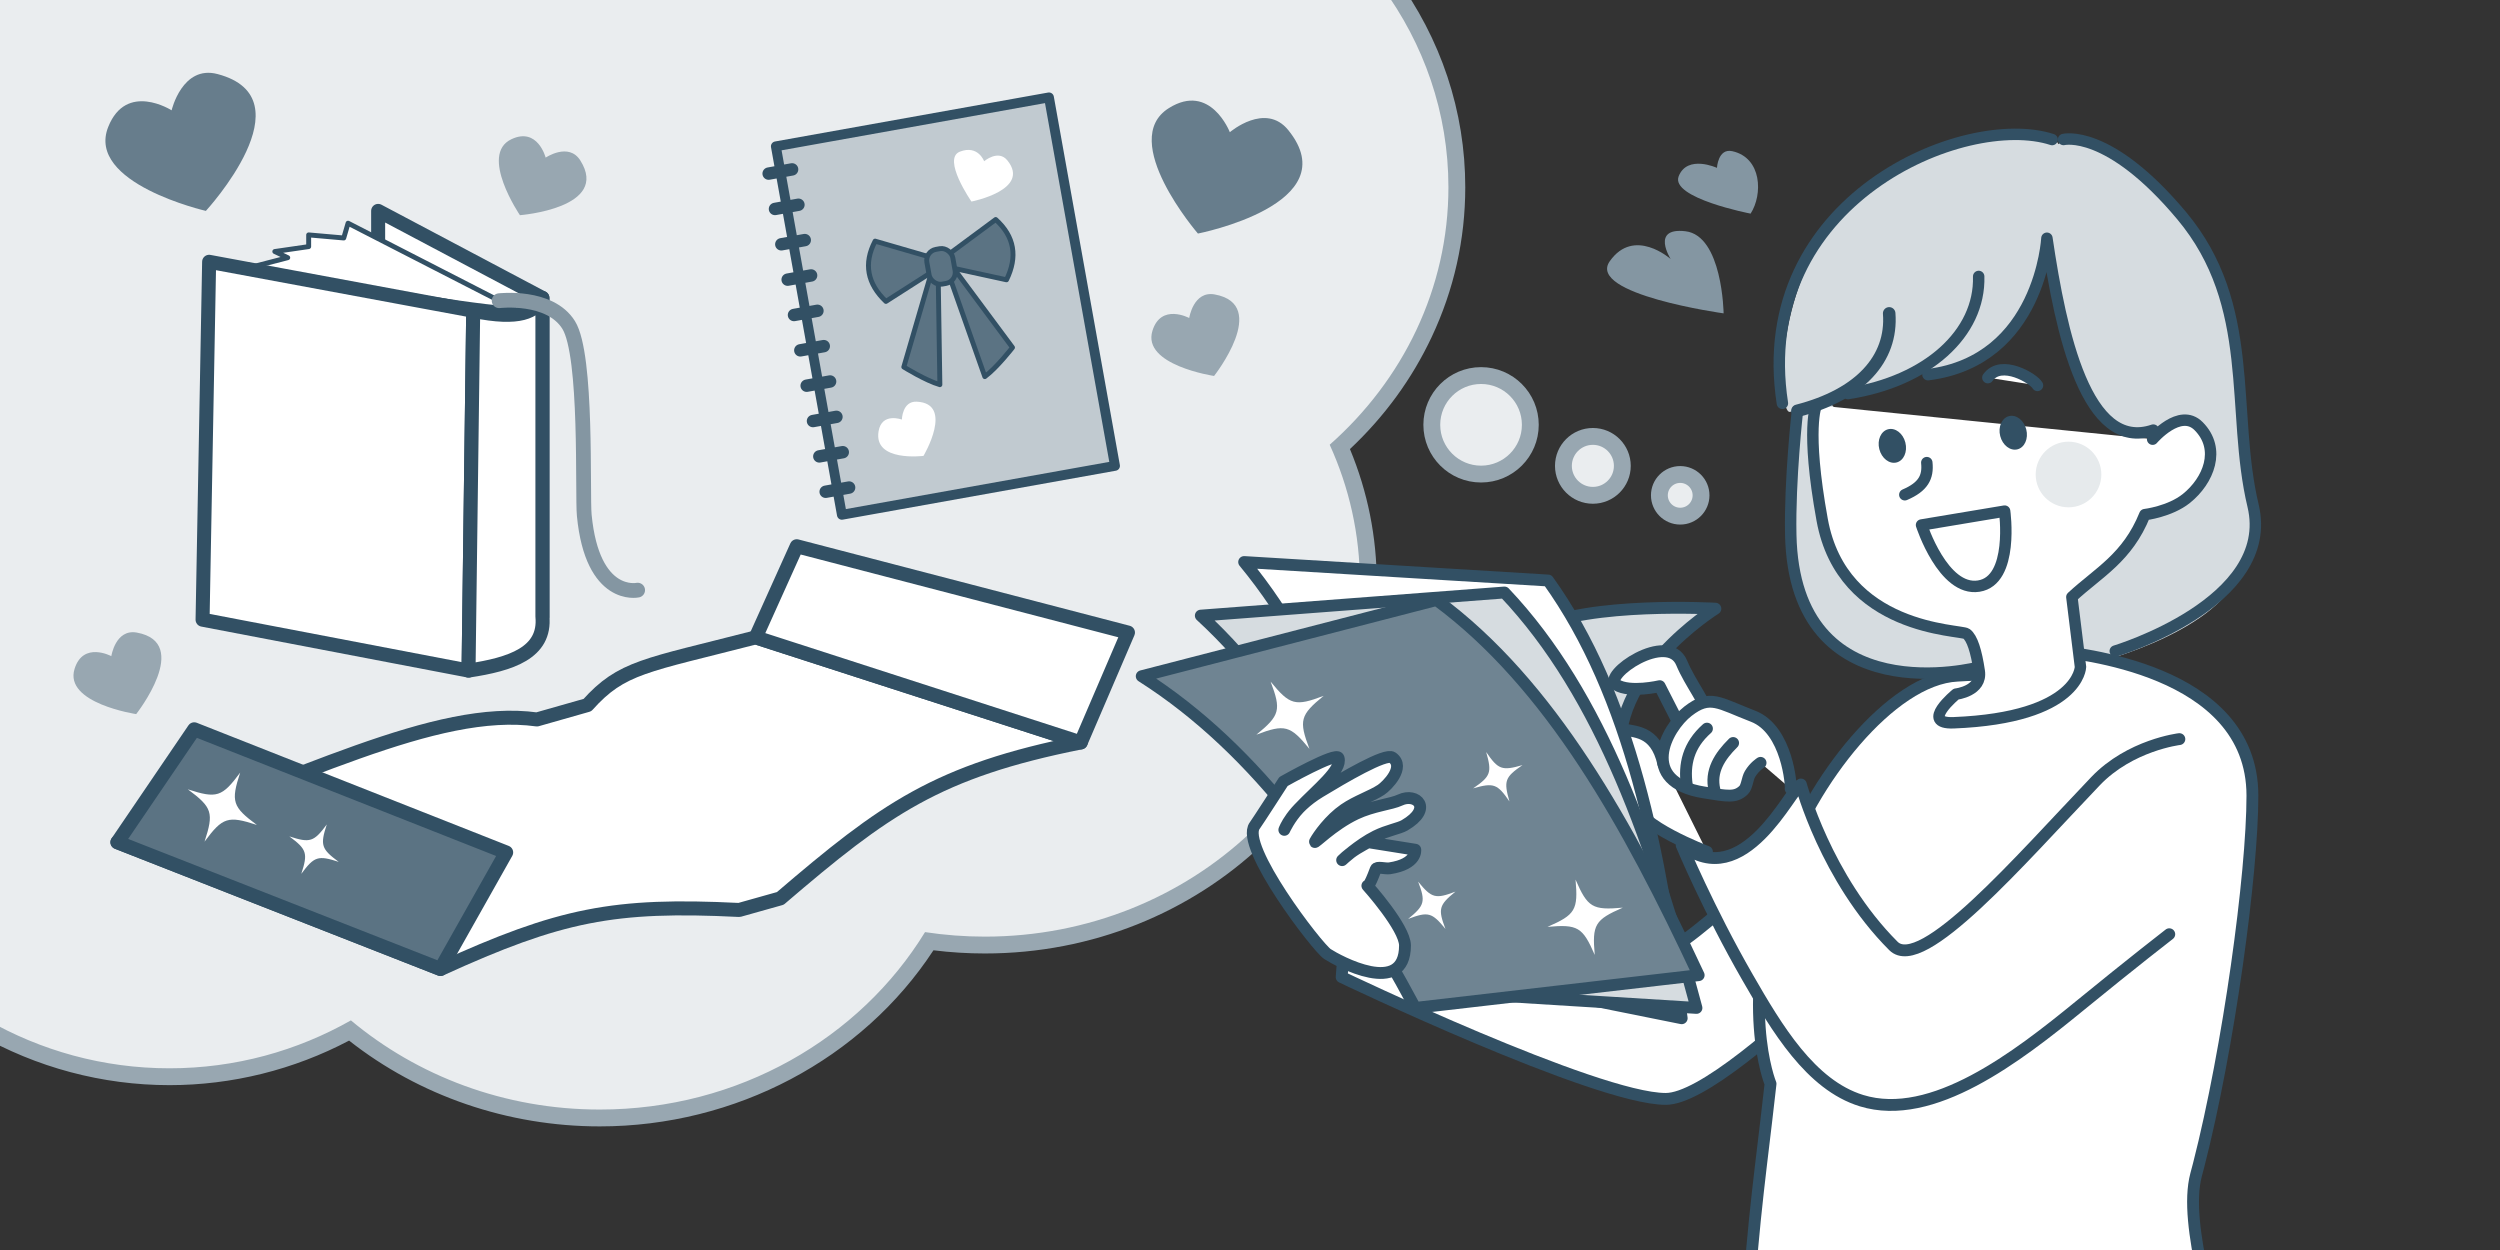 <?xml version="1.0" encoding="UTF-8"?>
<svg id="_レイヤー_1" data-name="レイヤー 1" xmlns="http://www.w3.org/2000/svg" viewBox="0 0 600 300">
  <rect x="0" y="0" width="600" height="300" fill="#333333" stroke="none"/>
  <defs>
    <style>
      .cls-1, .cls-2, .cls-3, .cls-4, .cls-5, .cls-6, .cls-7, .cls-8 {
        stroke-width: 0px;
      }

      .cls-1, .cls-9, .cls-10, .cls-11 {
        fill: #d6dce0;
      }

      .cls-12, .cls-13, .cls-14, .cls-15, .cls-16, .cls-17, .cls-9, .cls-18, .cls-19, .cls-10, .cls-20, .cls-11, .cls-21, .cls-22, .cls-23 {
        stroke-linecap: round;
        stroke-linejoin: round;
      }

      .cls-12, .cls-13, .cls-14, .cls-15, .cls-16, .cls-9, .cls-19, .cls-10, .cls-20, .cls-11, .cls-21, .cls-22, .cls-23 {
        stroke: #325064;
      }

      .cls-12, .cls-13, .cls-18 {
        fill: none;
      }

      .cls-12, .cls-9, .cls-20 {
        stroke-width: 2.743px;
      }

      .cls-2 {
        fill: #8496a2;
      }

      .cls-3 {
        fill: #98a7b1;
      }

      .cls-4 {
        fill: #325064;
      }

      .cls-13 {
        stroke-width: 2.982px;
      }

      .cls-14, .cls-16 {
        fill: #5b7383;
      }

      .cls-14, .cls-23 {
        stroke-width: 1.182px;
      }

      .cls-15, .cls-6, .cls-20, .cls-22, .cls-23 {
        fill: #fff;
      }

      .cls-15, .cls-11, .cls-21 {
        stroke-width: 2.844px;
      }

      .cls-16, .cls-22 {
        stroke-width: 3.362px;
      }

      .cls-5 {
        fill: #677d8c;
      }

      .cls-17 {
        stroke: #98a7b1;
        stroke-width: 4.043px;
      }

      .cls-17, .cls-8 {
        fill: #eaedef;
      }

      .cls-18 {
        stroke: #8496a2;
        stroke-width: 3.546px;
      }

      .cls-19 {
        fill: #c1cad0;
        stroke-width: 2.364px;
      }

      .cls-10 {
        stroke-width: 3.005px;
      }

      .cls-7 {
        fill: #e6eaec;
      }

      .cls-21 {
        fill: #6f8492;
      }
    </style>
  </defs>
  <g>
    <path class="cls-8" d="m143.943,268.312c-22.008,0-43.236-7.441-59.944-20.983-13.272,7.255-28.22,11.083-43.322,11.083-15.738,0-31.275-4.143-44.933-11.979-.628-.36-1.016-1.029-1.016-1.753V-3.25c0-1.116.905-2.021,2.021-2.021h334.852c.642,0,1.246.305,1.627.821,10.737,14.555,16.413,31.634,16.413,49.391,0,23.388-10.212,46.017-28.07,62.317,4.535,10.433,6.834,21.457,6.834,32.79,0,47.841-41.287,86.763-92.036,86.763-4.447,0-8.93-.308-13.345-.915-16.603,26.197-46.773,42.416-79.081,42.416Z"/>
    <path class="cls-3" d="m331.602-3.25c10.104,13.695,16.019,30.305,16.019,48.191,0,24.344-10.972,46.329-28.494,61.795,4.663,10.233,7.257,21.489,7.257,33.312,0,46.723-40.384,84.742-90.014,84.742-4.895,0-9.689-.374-14.363-1.083-15.564,25.427-44.724,42.583-78.063,42.583-22.902,0-43.816-8.098-59.723-21.398-12.909,7.318-27.757,11.499-43.543,11.499-15.938,0-30.927-4.251-43.927-11.711V-3.25h334.852m0-4.043H-3.25c-2.233,0-4.043,1.81-4.043,4.043v247.929c0,1.448.775,2.786,2.031,3.507,13.963,8.012,29.849,12.248,45.939,12.248,14.991,0,29.833-3.689,43.104-10.693,16.9,13.299,38.153,20.592,60.163,20.592,32.547,0,62.978-16.129,80.087-42.266,4.09.509,8.229.766,12.339.766,51.863,0,94.057-39.829,94.057-88.785,0-11.135-2.165-21.976-6.439-32.272,8.279-7.782,14.869-16.813,19.614-26.886,5.349-11.356,8.062-23.451,8.062-35.949,0-18.193-5.812-35.687-16.808-50.591-.762-1.033-1.97-1.643-3.253-1.643h0Z"/>
  </g>
  <polygon class="cls-22" points="130.179 71.497 90.756 50.614 90.756 134.546 130.179 147.938 130.179 71.497"/>
  <path class="cls-23" d="m123.283,73.96l-39.747-20.391-1.034,3.546-8.422-.739v2.807l-8.127,1.182,3.103,1.478-10.094,2.613c31.357,5.277,61.564,10.309,64.321,9.503Z"/>
  <path class="cls-11" d="m340.191,208.833c2.25-5.75,15.273-51.486,28.273-57.986s43.227-4.764,43.227-4.764c0,0-26,16.25-22.492,36.576,1.434,8.309-11.758,51.174-11.758,51.174l-37.25-25Z"/>
  <path class="cls-15" d="m410.353,172.574c-.862-3.98-4.656-8.465-6.747-13.473-3.293-7.889-19.261,3.065-15.689,5.243,3.296,2.009,10.405.333,10.405.333l4.845,9.489-2.005,7.46"/>
  <path class="cls-15" d="m448.362,186.416s-42.979,40.759-47.015,40.759-62.678-1.892-62.678-1.892c-11.606.924-15.988-3.755-16.669,9.216,0,0,61.091,29.239,77.778,29.239s74.516-63.803,74.516-63.803l-25.932-13.519Z"/>
  <path class="cls-1" d="m494.001,34.598s-1.085-3.775-11.779-2.327c-10.694,1.448-25.097,3.726-38.13,16.419-18.778,18.288-17.436,50.598-14.536,50.167s21.434-7.388,21.434-7.388l11.375-3.89,2.048,2.089s14.152-3.001,19.306-12.31c5.154-9.309,7.811-18.393,7.811-18.393,0,0,8.523,39.913,14.936,42.53,6.414,2.617,11.719,1.248,11.719,1.248,0,0,4.954-3.874,8.48-1.26,3.526,2.614,7.268,17.201-9.143,20.631l-18.975,20.008.769,17.934s32.804-7.238,38.41-23.13c5.607-15.893,1.314-23.764.871-30.287-.443-6.523-.157-40.245-19.183-59.179-19.02-18.927-25.412-12.86-25.412-12.86Z"/>
  <path class="cls-1" d="m432.646,89.177s-6.914,46.088,2.263,59.32c12.221,17.623,39.974,11.629,39.974,11.629l6.227-15.584-48.464-55.366Z"/>
  <path class="cls-12" d="m507.66,156.257s38.64-11.623,33.082-34.873c-5.432-22.724.885-48.078-17.135-69.614-17.582-21.014-28.355-18.291-28.355-18.291"/>
  <path class="cls-12" d="m431.388,98.584s-1.874,16.577-1.607,29.752c.881,43.478,45.102,31.79,45.102,31.79"/>
  <path class="cls-15" d="m528.68,306h-108.66c.62-8.81,1.63-18.02,2.63-26.5.85-7.22,1.69-13.92,2.28-19.39,0,0-7.92-18.94,2.93-52.05,6.64-20.28,25.94-45.13,41.89-45.9,39.33-1.89,25.25-5.64,23.3-6.11,4.28.87,47.53,4.05,47.53,34.9,0,18.84-5.72,60.65-12.87,88.55-.22.82-.43,1.63-.64,2.42-1.63,6.11-.31,15.01,1.61,24.08Z"/>
  <path class="cls-20" d="m435.912,97.251s-2.597,5.425,1.406,27.498c4.845,26.711,33.261,26.334,34.635,27.353s2.359,4.186,3.07,8.972c.711,4.787-5.56,5.511-5.56,5.511,0,0-8.83,7.21-.585,6.881,30.191-1.204,30.436-13.411,30.436-13.411l-2.068-16.768c6.406-5.93,13.316-9.374,17.512-19.773,0,0,6.023-.711,9.986-3.895,5.296-4.255,8.409-11.817,2.923-17.345-4.499-4.534-11.034,3.131-11.034,3.131"/>
  <path class="cls-20" d="m462.43,111.028c.371,3.483-.861,5.82-5.275,7.712"/>
  <ellipse class="cls-4" cx="483.176" cy="103.852" rx="3.226" ry="4.113" transform="translate(-10.679 122.599) rotate(-14.304)"/>
  <ellipse class="cls-4" cx="454.162" cy="107.005" rx="3.226" ry="4.113" transform="translate(-12.358 115.528) rotate(-14.304)"/>
  <path class="cls-12" d="m462.713,89.923c26.985-3.378,28.547-32.746,28.547-32.746,3.364,22.773,9.518,51.521,25.534,46.044"/>
  <path class="cls-9" d="m474.883,66.347c.383,13.655-12.321,25.172-31.363,28.111"/>
  <path class="cls-10" d="m453.404,75.208c.842,10.976-7.119,19.548-22.016,23.376"/>
  <path class="cls-20" d="m488.998,92.5c-.831-1.583-8.698-6.393-11.913-1.868"/>
  <path class="cls-12" d="m492.511,33.493c-20.958-6.857-72.27,14.534-64.733,63.305"/>
  <path class="cls-15" d="m523.048,177.385s-11.821,1.41-20.113,10.089c-18.174,19.022-41.709,46.359-48.519,39.549-16.238-16.238-22.196-38.742-22.196-38.742-2.464,1.009-13.721,26.231-28.613,14.584,0,0,6.425,15.383,15.786,31.664,7.079,12.312,15.135,25.84,27.355,29.622,16.996,5.26,37.388-10.496,52.438-22.801,12.589-10.293,21.44-17.137,21.44-17.137"/>
  <path class="cls-15" d="m409.67,204.423s-16.853-6.371-17.403-11.804c-1.074-10.593-5.599-18.614-3.027-17.706,2.573.908,8.075-.085,9.978,8.464"/>
  <path class="cls-15" d="m429.755,189.29c.194-.454-.714-14.202-9.037-17.403s-10.291-5.297-15.587-1.211c-5.297,4.086-12.093,16.996,3.884,19.522,5.497.869,7.456,1.331,9.433-.551.848-.807.885-2.747,1.553-3.878,1.051-1.777,2.533-2.684,2.533-2.684"/>
  <path class="cls-15" d="m415.951,178.318c-3.186,3.152-5.58,6.773-4.464,11.329"/>
  <path class="cls-15" d="m409.67,174.87c-4.501,3.999-5.522,8.606-4.843,13.511"/>
  <path class="cls-15" d="m336.483,230.869c-6.549-36.483-16.68-70.321-37.885-95.983l72.942,4.437c19.815,27.653,27.119,65.403,32.066,105.056l-67.123-13.51Z"/>
  <path class="cls-11" d="m338.815,237.668c-11.463-35.25-26.114-67.39-50.62-89.92l72.866-5.55c23.4,24.693,35.784,61.094,46.092,99.702l-68.338-4.231Z"/>
  <path class="cls-21" d="m339.665,241.899c-17.486-32.683-37.564-61.744-65.652-79.61l70.752-18.285c27.38,20.19,45.976,53.845,62.916,90.036l-68.016,7.859Z"/>
  <path class="cls-15" d="m318.602,228.98c-2.472-1.614-21.108-25.979-17.476-30.822.593-.791,6.911-10.593,6.911-10.593,0,0,12.718-7.2,13.217-5.65.908,2.825-5.145,7.501-9.504,12.107-2.248,2.375-3.51,5.145-3.51,5.145,0,0,1.741-5.008,8.541-9.124,5.578-3.377,15.76-9.393,17.387-8.23,3.178,2.271-1.248,6.77-2.707,7.742-2.27,1.513-5.9,2.681-8.824,4.698-3.523,2.429-6.261,6.306-7.033,7.739-.464.861,4.188-4.022,9.837-6.684,4.146-1.954,8.425-2.277,10.594-3.304,3.88-1.837,8.02,2.018,1.059,6.076-1.309.763-4.09,1.193-6.922,2.6-4.102,2.038-8.06,5.759-8.06,5.759,2.451-2.41,4.785-3.438,6.236-4.315l11.319,1.81s.504,3.455-6.154,4.464c-1.05.159-3.07-.5-3.329.202-1.715,4.641-2.018,3.979-2.018,3.979,0,0,9.03,10.055,9.03,14.333,0,12.54-16.121,3.682-18.592,2.068Z"/>
  <path class="cls-22" d="m187.28,215.616l-9.868,2.775c-30.067-1.493-42.986,1.067-71.694,14.168l-77.536-30.422c43.799-15.091,76.331-32.832,100.683-29.469l12.116-3.448c8.275-9.233,13.854-9.407,40.386-16.253l78.017,25.218c-34.476,6.886-47.023,15.954-72.105,37.432Z"/>
  <polygon class="cls-16" points="28.183 202.137 46.614 175.032 121.479 204.583 105.718 232.559 28.183 202.137"/>
  <polygon class="cls-22" points="181.368 152.967 191.218 131.099 270.71 151.811 259.384 178.185 181.368 152.967"/>
  <polygon class="cls-22" points="113.567 74.593 50.192 62.829 48.616 148.726 112.448 160.941 113.567 74.593"/>
  <path class="cls-22" d="m113.567,74.593c11.222,2.302,14.945.206,16.612-3.096v76.441c.822,8.773-7.564,11.475-17.731,13.003l1.119-86.348Z"/>
  <path class="cls-18" d="m119.796,72.171s12.156-1.462,16.687,5.828c4.531,7.289,3.245,40.58,3.743,45.707,1.97,20.292,12.806,17.928,12.806,17.928"/>
  <circle class="cls-17" cx="355.454" cy="101.956" r="11.822"/>
  <circle class="cls-17" cx="382.289" cy="111.808" r="7.069"/>
  <circle class="cls-17" cx="403.252" cy="118.877" r="4.999"/>
  <g>
    <rect class="cls-19" x="193.609" y="28.545" width="66.59" height="89.838" transform="translate(463.208 105.751) rotate(169.84)"/>
    <g>
      <line class="cls-13" x1="190.101" y1="40.655" x2="184.477" y2="41.663"/>
      <line class="cls-13" x1="191.621" y1="49.139" x2="185.997" y2="50.147"/>
      <line class="cls-13" x1="193.142" y1="57.623" x2="187.518" y2="58.631"/>
      <line class="cls-13" x1="194.662" y1="66.107" x2="189.038" y2="67.115"/>
      <line class="cls-13" x1="196.182" y1="74.591" x2="190.559" y2="75.599"/>
      <line class="cls-13" x1="197.703" y1="83.075" x2="192.079" y2="84.083"/>
      <line class="cls-13" x1="199.223" y1="91.559" x2="193.6" y2="92.567"/>
      <line class="cls-13" x1="200.744" y1="100.044" x2="195.12" y2="101.051"/>
      <line class="cls-13" x1="202.264" y1="108.528" x2="196.64" y2="109.536"/>
      <line class="cls-13" x1="203.785" y1="117.012" x2="198.161" y2="118.02"/>
    </g>
    <path class="cls-14" d="m224.284,62.007l-14.255-4.135c-2.827,5.415-1.864,10.221,2.592,14.466l10.923-6.987.739-3.344Z"/>
    <path class="cls-14" d="m223.545,65.35l-6.63,22.73s5.27,3.278,8.654,4.24l-.393-25.338-1.63-1.631Z"/>
    <path class="cls-14" d="m227.034,61.514l11.932-8.828c4.532,4.096,5.297,8.938,2.592,14.466l-12.67-2.759-1.854-2.879Z"/>
    <path class="cls-14" d="m228.887,64.393l14.111,19.013s-3.804,4.904-6.643,6.981l-8.43-23.898.962-2.096Z"/>
    <rect class="cls-14" x="222.673" y="59.701" width="6.322" height="8.471" rx="2.674" ry="2.674" transform="translate(-7.737 40.839) rotate(-10.16)"/>
  </g>
  <path class="cls-6" d="m57.64,185.427c-2.267,6.941-1.859,8.217,4.01,12.561-6.941-2.267-8.217-1.859-12.561,4.01,2.267-6.941,1.859-8.217-4.01-12.561,6.941,2.267,8.217,1.859,12.561-4.01Z"/>
  <path class="cls-6" d="m389.468,217.839c-6.695,2.913-7.379,4.066-6.731,11.338-2.913-6.695-4.066-7.379-11.338-6.731,6.695-2.913,7.379-4.066,6.731-11.338,2.913,6.695,4.066,7.379,11.338,6.731Z"/>
  <path class="cls-6" d="m317.682,167.001c-5.657,4.616-6.004,5.91-3.413,12.736-4.616-5.657-5.91-6.004-12.736-3.413,5.657-4.616,6.004-5.91,3.413-12.736,4.616,5.657,5.91,6.004,12.736,3.413Z"/>
  <path class="cls-6" d="m365.402,183.623c-4.232,2.902-4.551,3.788-3.135,8.721-2.902-4.232-3.788-4.551-8.721-3.135,4.232-2.902,4.551-3.788,3.135-8.721,2.902,4.232,3.788,4.551,8.721,3.135Z"/>
  <path class="cls-6" d="m349.306,213.991c-3.976,3.244-4.22,4.154-2.399,8.952-3.244-3.976-4.154-4.22-8.952-2.399,3.976-3.244,4.22-4.154,2.399-8.952,3.244,3.976,4.154,4.22,8.952,2.399Z"/>
  <path class="cls-6" d="m78.429,197.867c-1.622,4.966-1.33,5.879,2.869,8.987-4.966-1.622-5.879-1.33-8.987,2.869,1.622-4.966,1.33-5.879-2.869-8.987,4.966,1.622,5.879,1.33,8.987-2.869Z"/>
  <path class="cls-6" d="m233.148,48.371s-7.139-10.281-2.773-11.975,5.819,2.302,5.819,2.302c0,0,3.389-2.907,5.58-.199,5.722,7.073-8.626,9.873-8.626,9.873Z"/>
  <path class="cls-5" d="m287.503,56.053s-19.317-22.379-6.973-30.109c9.979-6.249,14.631,5.787,14.631,5.787,0,0,8.522-7.309,14.029-.501,14.385,17.783-21.687,24.823-21.687,24.823Z"/>
  <path class="cls-5" d="m49.409,50.614s-28.815-6.608-23.44-20.143c4.346-10.943,15.219-3.994,15.219-3.994,0,0,2.544-10.934,11.012-8.706,22.12,5.821-2.791,32.844-2.791,32.844Z"/>
  <path class="cls-3" d="m124.783,51.646s-9.863-14.513-2.058-18.229c6.31-3.004,8.232,4.41,8.232,4.41,0,0,5.523-3.728,8.306.662,7.269,11.467-14.48,13.157-14.48,13.157Z"/>
  <path class="cls-3" d="m32.684,171.383s-17.355-2.593-14.792-10.849c2.072-6.675,8.824-3.059,8.824-3.059,0,0,1.006-6.587,6.119-5.656,13.357,2.434-.15,19.564-.15,19.564Z"/>
  <path class="cls-3" d="m291.378,90.23s-17.355-2.593-14.792-10.849c2.072-6.675,8.824-3.059,8.824-3.059,0,0,1.006-6.587,6.119-5.656,13.357,2.434-.15,19.564-.15,19.564Z"/>
  <path class="cls-6" d="m221.64,109.41s-12.022,1.541-10.783-5.902c.769-4.619,5.592-2.81,5.592-2.81,0,0,.087-4.464,3.566-4.296,9.087.439,1.625,13.009,1.625,13.009Z"/>
  <circle class="cls-7" cx="496.443" cy="113.879" r="7.878"/>
  <path class="cls-20" d="m461.167,126l19.944-3.333s2.339,16.667-6.219,18c-8.558,1.333-13.725-14.667-13.725-14.667Z"/>
  <path class="cls-2" d="m413.667,75.208s-32.901-4.571-27.332-12.502c5.85-8.331,14.626-.539,14.626-.539,0,0-4.859-7.623,3.511-6.673,8.943,1.015,9.195,19.715,9.195,19.715Z"/>
  <path class="cls-2" d="m420.143,51.27s-19.352-3.734-17.255-8.984,9.18-2,9.18-2c0,0,.249-4.763,3.687-4,7.129,1.581,7.35,10.411,4.389,14.984Z"/>
</svg>